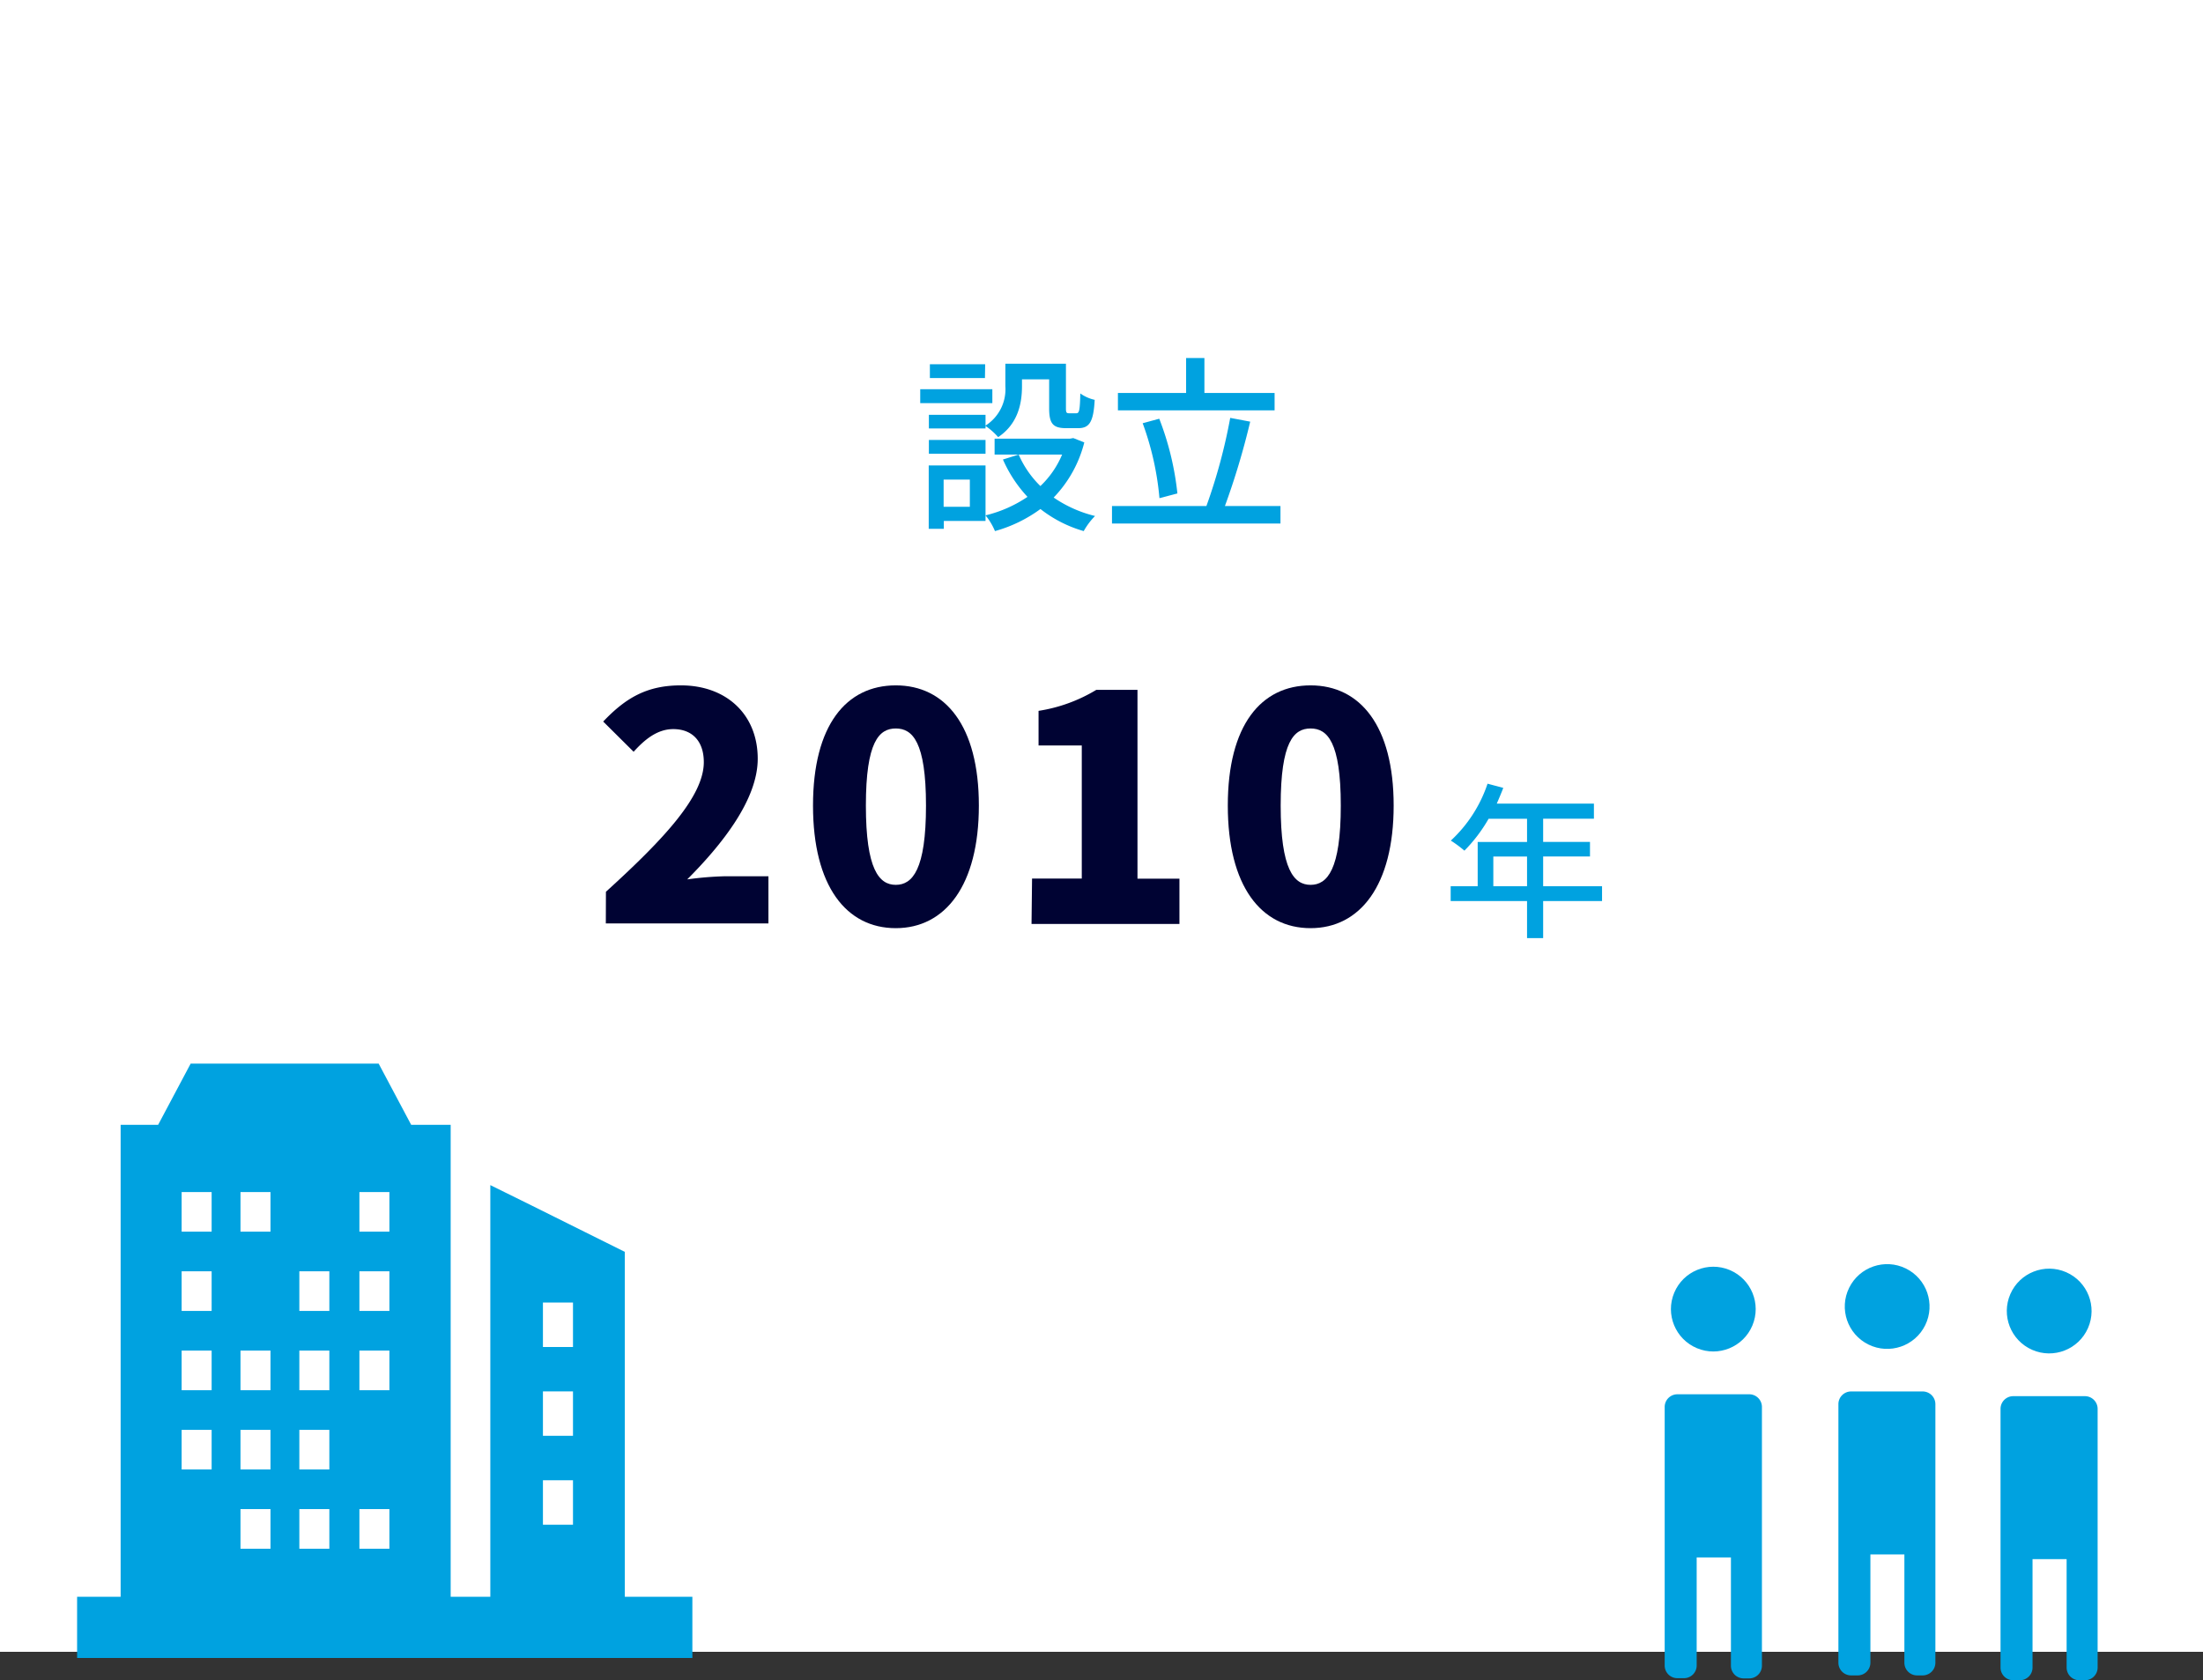 <svg id="設立" xmlns="http://www.w3.org/2000/svg" width="420" height="320.39" viewBox="0 0 420 320.39">
  <rect x="0" y="0" width="420" height="320.39" fill="#333333" stroke="none"/>
  <defs>
    <style>
      .cls-2{fill:#00a2e0}.cls-3{fill:#000333}
    </style>
  </defs>
  <title>
    date2
  </title>
  <rect id="背景" width="420" height="315" fill="#fff"/>
  <path class="cls-2" d="M305.43 171.83H294.2v7.07h-3.07v-7.07h-14.56V169h5.15v-8.44h9.41v-4.42h-7.33a29.27 29.27 0 01-4.61 6.08 23.2 23.2 0 00-2.59-1.92 26 26 0 007-10.85l3 .8c-.38 1-.83 2.05-1.24 3h18.52v2.88h-9.68v4.42h8.93v2.78h-8.93V169h11.23zm-14.3-2.83v-5.66h-6.43V169z"/>
  <path class="cls-3" d="M115.52 170.06c11.16-10.14 18.66-18.24 18.66-24.72 0-4.08-2.28-6.3-5.82-6.3-3.06 0-5.46 2-7.56 4.32l-5.8-5.76c4.38-4.62 8.46-6.9 14.82-6.9 8.64 0 14.64 5.52 14.64 14 0 7.68-6.6 16.14-13.44 23a63.36 63.36 0 017.26-.6h8.22v9h-31z"/>
  <path class="cls-3" d="M155 153.62c0-15.36 6.36-22.92 15.78-22.92s15.84 7.68 15.84 22.92S180.2 177 170.78 177 155 169 155 153.62zm21.54 0c0-12.18-2.58-14.7-5.76-14.7s-5.7 2.52-5.7 14.7 2.52 15.12 5.7 15.12 5.76-2.88 5.76-15.12z"/>
  <path class="cls-3" d="M196.76 167.54h9.48v-25.38H198v-6.6a30.12 30.12 0 0011-4h7.86v36h8v8.64h-28.2z"/>
  <path class="cls-3" d="M234.08 153.62c0-15.36 6.36-22.92 15.78-22.92s15.84 7.68 15.84 22.92S259.28 177 249.86 177s-15.78-8-15.78-23.38zm21.54 0c0-12.18-2.58-14.7-5.76-14.7s-5.7 2.52-5.7 14.7 2.52 15.12 5.7 15.12 5.76-2.88 5.76-15.12z"/>
  <path class="cls-2" d="M189.19 76.88h-13.75v-2.66h13.75zm-1.3 22.46h-7.95v1.51h-2.88V88.76h10.83zm0-18.18a8.21 8.21 0 003.78-7.52v-4.28h11.55v8.45c0 .83.08 1 .58 1h1.4c.54 0 .69-.47.76-3.78a7.53 7.53 0 002.74 1.22c-.22 4.28-1.05 5.4-3.14 5.4h-2.3c-2.48 0-3.24-.83-3.24-3.78v-5.53h-5.18v1.34c0 3.23-.76 7.16-4.54 9.68a12.79 12.79 0 00-2.41-2.13v.47h-10.8v-2.59h10.8zm-10.8 2.74h10.8v2.63h-10.8zm10.69-11.81h-10.5v-2.63h10.54zm-7.88 19.37v5.18h5v-5.18zm26.82-7.09a23.35 23.35 0 01-5.84 10.51 23.85 23.85 0 007.89 3.52 13.31 13.31 0 00-2.16 2.88 24.11 24.11 0 01-8.25-4.21 26.78 26.78 0 01-8.67 4.21 12 12 0 00-1.8-3 24.52 24.52 0 008-3.53 25.42 25.42 0 01-4.68-7.12l3-.94a19 19 0 004.14 6 17.73 17.73 0 004.14-6h-12.87v-3.04H204l.62-.11z"/>
  <path class="cls-2" d="M244.12 96.5v3.34H212V96.5h18a105.6 105.6 0 004.54-16.81l3.81.72a143.93 143.93 0 01-4.82 16.09zM243 78.25h-29.87v-3.31h13v-6.66h3.49v6.66H243zM221.05 95a55.42 55.42 0 00-3.2-14.29l3.16-.86a55.21 55.21 0 013.46 14.25z"/>
  <path class="cls-2" d="M132 304.5h-12.88v-65.77l-17.76-8.84-7.88-3.89v78.5h-7.56v-90h-7.53l-6.2-11.67H36.35l-6.2 11.67H23v90h-8.3v11.68H132zm-91.63-24.28h-5.74v-7.55h5.72v7.55zm0-15.11h-5.74v-7.56h5.72v7.56zm0-15.11h-5.74v-7.56h5.72V250zm0-15.12h-5.74v-7.55h5.72v7.55zm11.2 60.46h-5.72v-7.56h5.72zm0-15.12h-5.72v-7.55h5.72zm0-15.11h-5.72v-7.56h5.72zm0-30.23h-5.72v-7.55h5.72zm11.22 60.46h-5.72v-7.56h5.72zm0-15.12h-5.72v-7.55h5.72zm0-15.11h-5.72v-7.56h5.72zm0-15.11h-5.72v-7.56h5.72zm11.45 45.34h-5.72v-7.56h5.72zm0-30.23h-5.72v-7.56h5.72zm0-15.11h-5.72v-7.56h5.72zm0-15.12h-5.72v-7.55h5.72zm35 55.88h-5.73v-8.47h5.73zm0-16.95h-5.73v-8.47h5.73zm0-16.94h-5.73v-8.47h5.73z"/>
  <circle class="cls-2" cx="326.65" cy="249.67" r="8.08" transform="translate(-29.96 454.27) rotate(-67.24)"/>
  <path class="cls-2" d="M333.44 265.89h-13.65a2.42 2.42 0 00-2.42 2.42v49.3a2.42 2.42 0 002.42 2.42h1.26a2.42 2.42 0 002.42-2.42V297H330v20.65a2.42 2.42 0 002.42 2.42h1.07a2.42 2.42 0 002.42-2.42v-49.3a2.42 2.42 0 00-2.47-2.46z"/>
  <circle class="cls-2" cx="359.77" cy="249.13" r="8.08" transform="translate(-22.29 462.5) rotate(-63.88)"/>
  <path class="cls-2" d="M366.56 265.35h-13.65a2.42 2.42 0 00-2.42 2.42v49.3a2.42 2.42 0 002.42 2.43h1.25a2.43 2.43 0 002.43-2.43v-20.64h6.48v20.64a2.42 2.42 0 002.42 2.43h1.07a2.43 2.43 0 002.42-2.43v-49.3a2.43 2.43 0 00-2.42-2.42z"/>
  <circle class="cls-2" cx="390.68" cy="250.03" r="8.08" transform="translate(4.97 507.65) rotate(-66.36)"/>
  <path class="cls-2" d="M397.47 266.25h-13.65a2.42 2.42 0 00-2.42 2.42V318a2.42 2.42 0 002.42 2.42h1.26a2.42 2.42 0 002.42-2.42v-20.67h6.5V318a2.42 2.42 0 002.42 2.42h1.07a2.42 2.42 0 002.42-2.42v-49.3a2.42 2.42 0 00-2.44-2.45z"/>
</svg>

